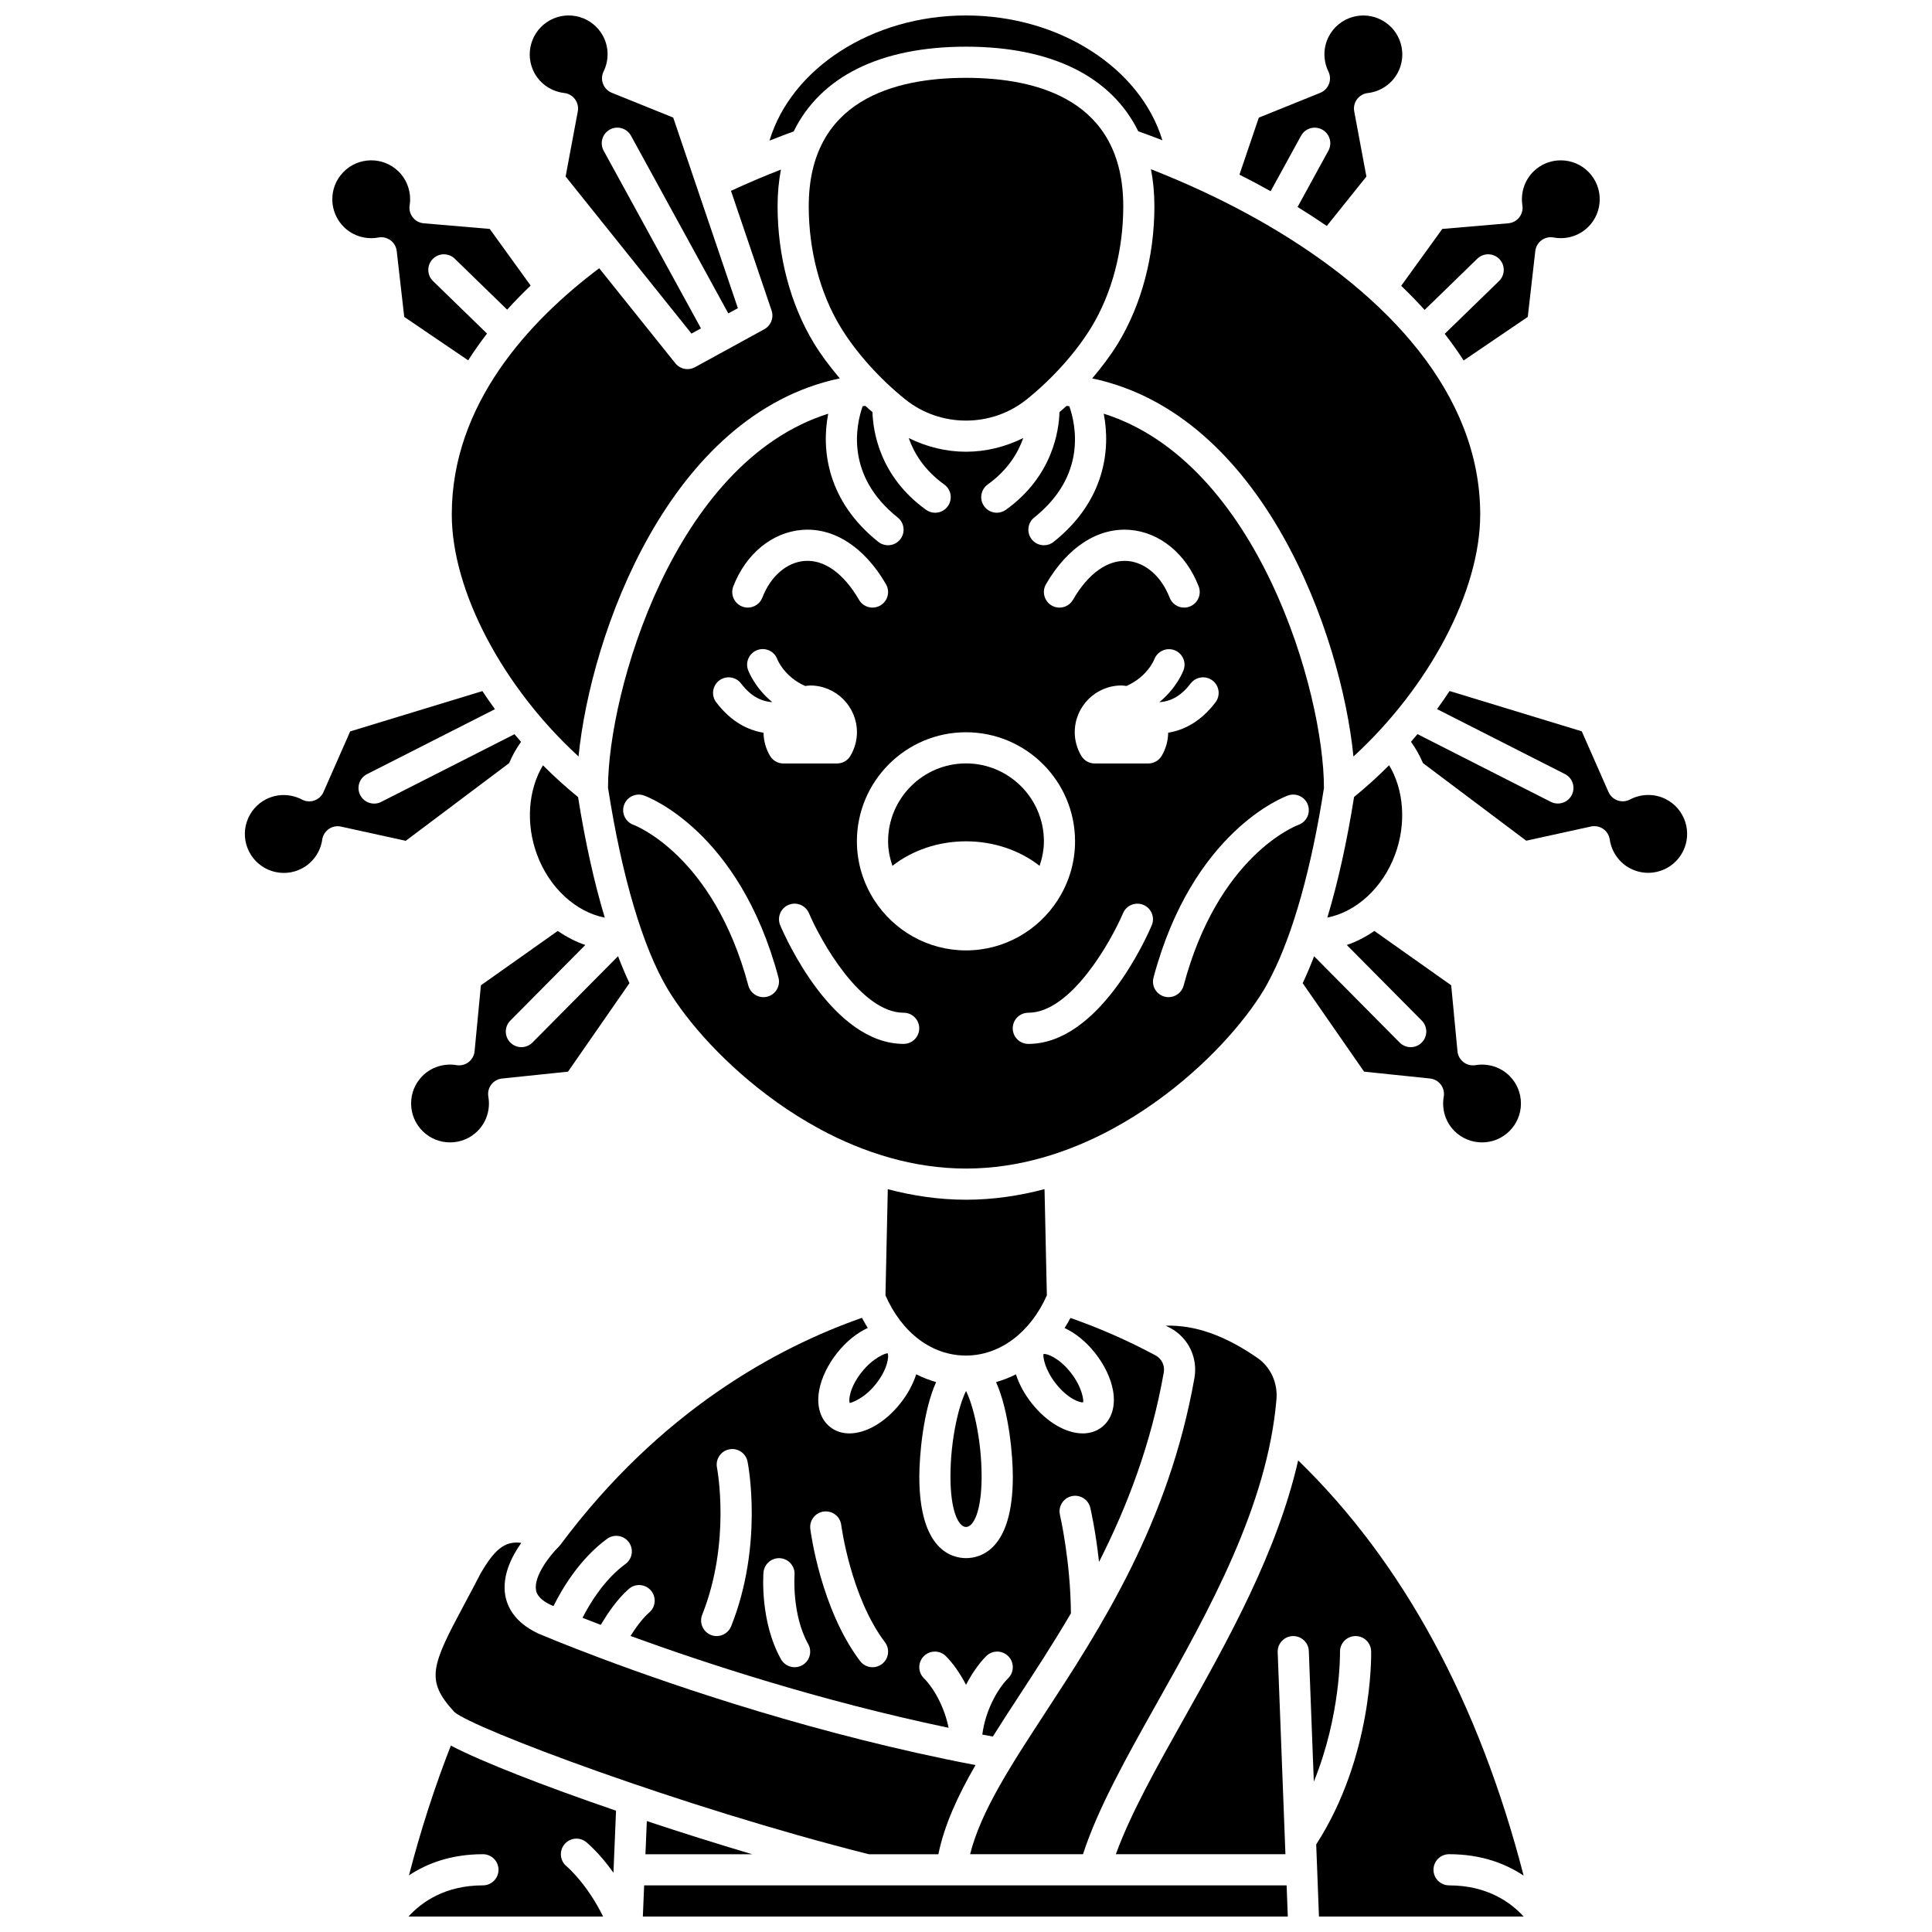 <?xml version="1.0" encoding="UTF-8"?>
<!-- Uploaded to: SVG Repo, www.svgrepo.com, Generator: SVG Repo Mixer Tools -->
<svg width="800px" height="800px" version="1.1" viewBox="144 144 512 512" xmlns="http://www.w3.org/2000/svg">
 <defs>
  <clipPath id="f">
   <path d="m472 148.09h44v55.906h-44z"/>
  </clipPath>
  <clipPath id="e">
   <path d="m252 606h56v45.902h-56z"/>
  </clipPath>
  <clipPath id="d">
   <path d="m347 148.09h106v33.906h-106z"/>
  </clipPath>
  <clipPath id="c">
   <path d="m439 531h109v120.9h-109z"/>
  </clipPath>
  <clipPath id="b">
   <path d="m314 643h172v8.902h-172z"/>
  </clipPath>
  <clipPath id="a">
   <path d="m284 148.09h56v84.906h-56z"/>
  </clipPath>
 </defs>
 <path d="m395.88 535.32c0 9.168 2.144 13.344 4.129 13.344 1.988 0 4.129-4.176 4.129-13.344 0-10.207-2.336-19.195-4.129-22.691-1.793 3.496-4.129 12.488-4.129 22.691z"/>
 <path d="m423.86 510.74c3.133 3.957 6.445 5.109 7.191 4.871 0.141-0.512-0.211-3.965-3.34-7.918-3.027-3.824-6.184-4.981-7.082-4.879-0.039 0.039-0.078 0.062-0.117 0.098-0.102 0.699 0.328 4.016 3.348 7.828z"/>
 <path d="m304.27 387.18c-2.797-9.273-5.191-20.078-7.078-31.949-3.238-2.633-6.344-5.457-9.301-8.418-3.887 6.457-4.617 15.391-1.602 23.598 3.297 8.961 10.387 15.293 17.98 16.77z"/>
 <path d="m400.01 461.94c-7.144 0-14.074-1.035-20.734-2.789l-0.617 28.141c4.398 9.98 12.316 15.945 21.344 15.945 8.945 0 17.078-6.113 21.426-15.957l-0.617-28.145c-6.684 1.766-13.637 2.805-20.801 2.805z"/>
 <path d="m450.6 595.33c13.715-24.426 29.262-52.105 31.676-80.48 0.371-4.367-1.551-8.574-5.027-10.973-8.691-6.008-16.527-8.766-24.32-8.562 0.406 0.215 0.816 0.41 1.223 0.625 4.766 2.559 7.336 7.883 6.387 13.238-6.828 38.609-25 66.445-39.598 88.812-9.074 13.898-17.051 26.137-19.852 37.398h29.914c3.914-12.074 11.523-25.688 19.598-40.059z"/>
 <path d="m292.46 553.46c-0.027 0.039-0.07 0.047-0.098 0.082-0.121 0.148-0.223 0.305-0.363 0.438-2.199 2.117-6.562 7.688-5.961 11.348 0.09 0.574 0.379 2.32 3.934 4 0.023 0.012 0.27 0.117 0.707 0.297 2.324-4.68 7-12.555 14.199-17.816 1.848-1.352 4.426-0.941 5.769 0.895 1.348 1.84 0.945 4.422-0.895 5.769-5.535 4.047-9.352 10.305-11.383 14.258 1.449 0.57 3.066 1.199 4.852 1.879 1.656-2.828 4.309-6.828 7.441-9.543 1.727-1.5 4.332-1.301 5.828 0.418 1.496 1.723 1.305 4.332-0.418 5.828-1.84 1.594-3.609 4.055-4.977 6.234 19.277 7.039 49.941 17.141 84.289 24.34-1.078-5.402-3.816-10.41-6.555-13.148-1.613-1.613-1.613-4.223 0-5.84 1.613-1.613 4.223-1.613 5.84 0 1.848 1.848 3.731 4.488 5.34 7.602 1.609-3.109 3.492-5.758 5.34-7.602 1.613-1.613 4.223-1.613 5.84 0 1.613 1.613 1.613 4.223 0 5.84-3.039 3.039-6.106 8.875-6.863 14.945 0.926 0.176 1.859 0.344 2.789 0.516 2.191-3.488 4.504-7.051 6.914-10.738 4.402-6.742 9.141-14.004 13.773-21.906-0.09-13.906-2.875-25.961-2.902-26.086-0.52-2.223 0.859-4.445 3.078-4.965 2.207-0.523 4.445 0.855 4.965 3.074 0.082 0.359 1.418 6.121 2.312 14.348 7.356-14.496 13.762-31 17.156-50.199 0.328-1.832-0.547-3.652-2.164-4.523-7.363-3.957-14.941-7.266-22.566-9.938-0.488 0.926-1.008 1.809-1.551 2.672 2.809 1.32 5.629 3.531 8.07 6.617 2.465 3.113 4.156 6.625 4.75 9.887 0.754 4.121-0.301 7.66-2.898 9.719-1.457 1.152-3.219 1.707-5.121 1.707-4.352 0-9.465-2.875-13.531-8.008-1.91-2.414-3.336-5.062-4.168-7.652-1.688 0.879-3.461 1.531-5.269 2.066 3.465 7.688 4.449 19.621 4.449 25.043 0 19.496-8.664 21.602-12.391 21.602-3.727 0-12.391-2.106-12.391-21.602 0-5.422 0.984-17.359 4.449-25.047-1.809-0.535-3.582-1.195-5.269-2.078-0.828 2.594-2.254 5.25-4.172 7.668-4.062 5.133-9.184 8.008-13.531 8.008-1.902 0-3.664-0.555-5.121-1.707-2.594-2.055-3.652-5.594-2.898-9.719 0.598-3.262 2.285-6.773 4.754-9.887 2.457-3.106 5.301-5.328 8.133-6.644-0.539-0.863-1.059-1.746-1.543-2.672-22.445 7.852-53.426 24.574-79.973 60.223zm45.309 21.508c-0.645 1.617-2.195 2.606-3.84 2.606-0.508 0-1.023-0.094-1.523-0.293-2.117-0.844-3.156-3.246-2.312-5.363 7.672-19.293 3.957-38.773 3.914-38.973-0.441-2.238 1.012-4.41 3.25-4.852 2.25-0.449 4.41 1.016 4.852 3.25 0.184 0.891 4.227 22.09-4.34 43.625zm18.824 10.336c-0.637 0.355-1.328 0.523-2.012 0.523-1.449 0-2.856-0.766-3.609-2.113-5.606-10.027-4.684-22.465-4.641-22.988 0.184-2.269 2.188-3.961 4.434-3.785 2.269 0.176 3.969 2.164 3.797 4.434-0.008 0.102-0.742 10.512 3.617 18.316 1.117 1.984 0.406 4.504-1.586 5.613zm5.727-40.734c2.312-0.277 4.332 1.316 4.617 3.578 0.023 0.191 2.516 19.047 11.586 31.066 1.375 1.82 1.012 4.41-0.809 5.785-0.746 0.562-1.617 0.836-2.484 0.836-1.25 0-2.488-0.566-3.301-1.641-10.414-13.805-13.078-34.152-13.191-35.012-0.281-2.262 1.32-4.328 3.582-4.613z"/>
 <path d="m372.3 507.7c-3.133 3.957-3.484 7.41-3.098 8.117 0.402-0.094 3.805-1.105 6.941-5.07 3.117-3.934 3.477-7.371 3.098-8.102-0.004-0.004-0.012-0.008-0.016-0.016-0.566-0.004-3.82 1.145-6.926 5.07z"/>
 <path d="m449.93 198.67c0 13.191-3.422 26.086-9.637 36.309-1.887 3.106-4.262 6.238-6.848 9.305 45.355 9.543 66.027 67.922 69.234 100.2 20.07-18.398 33.594-43.844 33.594-64.156 0-32.109-24.902-58.188-55.82-76.34-0.027-0.016-0.062-0.02-0.094-0.039-0.027-0.016-0.047-0.051-0.078-0.066-7.781-4.555-15.938-8.605-24.172-12.129-0.02-0.008-0.043-0.016-0.062-0.027-2.34-1-4.684-1.961-7.027-2.875 0.598 3.09 0.91 6.356 0.91 9.824z"/>
 <path d="m269.77 422.59c-0.105 1.141-0.691 2.184-1.594 2.883-0.914 0.699-2.074 0.992-3.195 0.797-3.312-0.547-6.699 0.523-9.039 2.887-1.941 1.957-3.008 4.555-2.992 7.312 0.012 2.754 1.098 5.344 3.055 7.289 4.043 4.012 10.594 3.981 14.602-0.062 2.34-2.363 3.391-5.754 2.809-9.062-0.199-1.129 0.082-2.289 0.773-3.199 0.691-0.914 1.73-1.5 2.871-1.617l17.469-1.816 16.285-23.461c-1.039-2.188-2.047-4.59-3.027-7.133l-22.68 22.875c-0.805 0.812-1.871 1.223-2.934 1.223-1.051 0-2.102-0.402-2.906-1.199-1.617-1.605-1.633-4.219-0.023-5.84l19.867-20.035c-2.559-0.863-4.996-2.141-7.297-3.723l-20.367 14.406z"/>
 <path d="m521.54 226.13 13.961-13.57c1.637-1.586 4.25-1.551 5.84 0.086 1.59 1.637 1.547 4.25-0.086 5.84l-14.391 13.984c1.789 2.301 3.465 4.648 5.016 7.059l16.996-11.551 1.992-17.449c0.133-1.141 0.727-2.172 1.648-2.856 0.922-0.68 2.066-0.953 3.207-0.738 3.301 0.617 6.707-0.402 9.094-2.719 4.086-3.969 4.176-10.52 0.207-14.602-3.965-4.074-10.516-4.18-14.598-0.207-2.383 2.316-3.496 5.684-2.977 9.012 0.176 1.133-0.125 2.289-0.828 3.188-0.707 0.898-1.758 1.465-2.898 1.566l-17.5 1.496-10.895 15.074c2.164 2.074 4.234 4.203 6.211 6.387z"/>
 <g clip-path="url(#f)">
  <path d="m488.79 179.98c1.094-2 3.602-2.734 5.606-1.637 2 1.094 2.734 3.606 1.637 5.606l-8.164 14.902c2.633 1.617 5.215 3.297 7.746 5.031l10.496-13.098-3.227-17.266c-0.211-1.125 0.059-2.289 0.734-3.207 0.676-0.922 1.715-1.52 2.848-1.652 3.344-0.383 6.289-2.356 7.887-5.269 1.324-2.422 1.633-5.211 0.855-7.859-0.777-2.648-2.531-4.832-4.953-6.156-2.414-1.324-5.211-1.629-7.856-0.855-2.648 0.777-4.836 2.531-6.16 4.953-1.598 2.914-1.668 6.457-0.195 9.484 0.504 1.031 0.555 2.223 0.145 3.293-0.41 1.07-1.246 1.922-2.309 2.352l-16.285 6.574-5.129 15.109c2.785 1.402 5.547 2.867 8.266 4.394z"/>
 </g>
 <path d="m343.32 635.39c-9.375-2.789-18.844-5.773-27.902-8.785l-0.371 8.785z"/>
 <path d="m529.41 443.7c4.012 4.043 10.559 4.066 14.598 0.062 1.957-1.941 3.043-4.531 3.055-7.289 0.012-2.758-1.051-5.356-2.988-7.312-2.34-2.363-5.727-3.441-9.039-2.887-1.137 0.195-2.289-0.098-3.195-0.797-0.91-0.699-1.488-1.742-1.594-2.883l-1.668-17.484-20.359-14.402c-2.305 1.586-4.742 2.863-7.305 3.723l19.867 20.035c1.605 1.617 1.594 4.234-0.023 5.84-0.805 0.797-1.859 1.199-2.906 1.199-1.062 0-2.125-0.41-2.934-1.223l-22.668-22.863c-0.98 2.539-1.98 4.941-3.027 7.133l16.273 23.445 17.469 1.816c1.141 0.121 2.176 0.707 2.871 1.617 0.691 0.918 0.965 2.074 0.773 3.199-0.594 3.316 0.461 6.707 2.801 9.07z"/>
 <path d="m392.68 635.39c1.574-7.715 5.125-15.473 9.844-23.625-41.438-7.918-78.625-20.562-99.164-28.262-0.012-0.004-0.02-0.004-0.031-0.008-0.004-0.004-0.008-0.008-0.012-0.008-5.066-1.898-9.113-3.492-11.961-4.644-0.004-0.004-0.012 0-0.02-0.004-0.008-0.004-0.012-0.008-0.016-0.012-2.981-1.207-4.664-1.926-4.758-1.965-6.312-2.984-8.191-7.195-8.684-10.211-0.828-5.133 1.742-10.203 4.269-13.77-4.606-0.68-7.359 2.269-10.746 8.023-1.457 2.848-2.941 5.621-4.301 8.156-8.797 16.422-10.41 20.234-2.762 28.555 0.012 0.012 0.02 0.023 0.031 0.039 0.012 0.016 0.023 0.027 0.043 0.047 4.902 4.324 60.254 25.203 109.87 37.699l18.398-0.008z"/>
 <g clip-path="url(#e)">
  <path d="m252.38 640.99c4.742-3.148 11.133-5.606 19.602-5.606 2.281 0 4.129 1.852 4.129 4.129 0 2.281-1.852 4.129-4.129 4.129-10.016 0-16.207 4.394-19.727 8.258h51.57c-4.269-8.73-9.609-13.266-9.676-13.316-1.754-1.445-2.023-4.043-0.586-5.805 1.438-1.762 4.027-2.035 5.789-0.602 0.227 0.184 3.516 2.883 7.219 8.117l0.684-16.441c-19.137-6.559-35.516-12.934-43.773-17.25-4.223 10.77-7.953 22.254-11.102 34.387z"/>
 </g>
 <path d="m346.55 231.25-18.371 10.062c-0.629 0.344-1.305 0.508-1.98 0.508-1.219 0-2.414-0.539-3.227-1.547l-20.176-25.184c-18.523 13.93-39.07 35.969-39.07 65.227 0 20.312 13.523 45.762 33.594 64.156 3.203-32.273 23.879-90.656 69.234-100.2-2.586-3.062-4.961-6.199-6.848-9.305-6.215-10.227-9.637-23.117-9.637-36.309 0-3.434 0.305-6.668 0.887-9.719-4.473 1.746-8.887 3.617-13.238 5.637l10.762 31.719c0.641 1.902-0.172 3.992-1.93 4.949z"/>
 <g clip-path="url(#d)">
  <path d="m400 156.37c22.781 0 38.543 7.988 45.645 22.414 2.133 0.766 4.266 1.559 6.402 2.391-5.777-19.02-27.113-33.078-52.047-33.078-24.977 0-46.344 14.102-52.074 33.172 2.133-0.836 4.262-1.676 6.41-2.445 7.09-14.457 22.855-22.453 45.664-22.453z"/>
 </g>
 <path d="m436.5 253.63c1.859 9.508 0.336 23.117-13.27 33.961-0.758 0.613-1.668 0.906-2.57 0.906-1.215 0-2.414-0.531-3.231-1.551-1.422-1.785-1.129-4.383 0.652-5.801 13.957-11.129 11.039-24.547 9.301-29.492-0.242-0.027-0.488-0.062-0.734-0.086-0.605 0.574-1.254 1.086-1.875 1.645-0.137 4.863-1.793 16.992-14.203 25.891-0.73 0.52-1.57 0.777-2.402 0.777-1.289 0-2.551-0.598-3.356-1.723-1.328-1.855-0.906-4.434 0.945-5.766 5.363-3.848 8.059-8.438 9.414-12.309-4.762 2.367-9.953 3.633-15.176 3.633s-10.414-1.262-15.176-3.633c1.359 3.879 4.051 8.465 9.414 12.312 1.855 1.328 2.277 3.906 0.945 5.766-0.805 1.125-2.074 1.723-3.356 1.723-0.836 0-1.672-0.25-2.402-0.777-12.41-8.898-14.066-21.027-14.203-25.891-0.621-0.559-1.27-1.066-1.875-1.645-0.246 0.027-0.492 0.059-0.734 0.086-1.738 4.945-4.656 18.363 9.301 29.492 1.785 1.422 2.074 4.019 0.652 5.801-0.812 1.016-2.016 1.547-3.227 1.547-0.906 0-1.812-0.293-2.574-0.898-13.602-10.848-15.125-24.461-13.27-33.961-40.91 12.883-58.332 73.793-58.359 99.094 3.641 23.492 9.254 42.457 15.824 53.398 5.348 8.91 15.469 20.344 28.641 29.77 0.027 0.016 0.062 0.016 0.09 0.039 0.051 0.031 0.074 0.086 0.121 0.121 3.508 2.5 7.223 4.848 11.133 6.977 0.113 0.062 0.238 0.074 0.348 0.148 0.043 0.027 0.062 0.074 0.102 0.105 11.543 6.195 24.676 10.391 38.617 10.391 13.992 0 27.16-4.223 38.73-10.461 0.02-0.012 0.027-0.039 0.051-0.051 0.047-0.027 0.098-0.031 0.145-0.062 3.93-2.133 7.668-4.488 11.195-6.996 0.07-0.055 0.105-0.129 0.184-0.176 0.043-0.027 0.09-0.027 0.137-0.055 13.16-9.422 23.27-20.848 28.613-29.754 0.621-1.035 1.223-2.211 1.824-3.383 0.023-0.043 0.043-0.082 0.066-0.121 5.738-11.242 10.629-28.648 13.914-49.789 0.012-25.242-17.398-86.297-58.367-99.203zm28.828 70.711c1.812 1.379 2.168 3.969 0.785 5.785-4.047 5.32-8.582 7.41-12.535 8.051-0.023 2.113-0.602 4.223-1.707 6.109-0.742 1.262-2.098 2.039-3.562 2.039h-14.207c-1.465 0-2.824-0.777-3.562-2.043-1.125-1.926-1.723-4.078-1.723-6.234 0-6.832 5.559-12.391 12.391-12.391 0.449 0 0.879 0.086 1.316 0.133 5.512-2.43 7.316-6.894 7.391-7.09 0.812-2.106 3.184-3.191 5.301-2.406 2.117 0.789 3.223 3.113 2.457 5.246-0.09 0.246-1.75 4.699-6.434 8.539 3.137-0.188 5.867-1.762 8.293-4.945 1.395-1.82 3.981-2.172 5.797-0.793zm-44.129-25.523c5.688-9.816 13.793-15.062 22.242-14.391 7.934 0.629 14.91 6.367 18.223 14.98 0.816 2.133-0.246 4.519-2.375 5.336-0.488 0.188-0.988 0.277-1.477 0.277-1.66 0-3.227-1.008-3.856-2.652-2.156-5.613-6.434-9.332-11.168-9.707-5.215-0.367-10.355 3.246-14.445 10.301-1.141 1.973-3.668 2.648-5.641 1.504-1.969-1.148-2.644-3.676-1.504-5.648zm-82.871 0.59c3.309-8.609 10.289-14.355 18.223-14.98 8.43-0.684 16.559 4.574 22.242 14.391 1.145 1.973 0.473 4.5-1.504 5.641-1.977 1.141-4.5 0.473-5.641-1.504-4.09-7.055-9.242-10.707-14.445-10.301-4.734 0.375-9.012 4.098-11.168 9.707-0.633 1.645-2.195 2.652-3.856 2.652-0.496 0-0.996-0.086-1.477-0.277-2.129-0.809-3.191-3.203-2.375-5.328zm-3.731 24.934c1.812-1.383 4.406-1.027 5.785 0.789 2.422 3.18 5.148 4.742 8.285 4.941-4.68-3.836-6.336-8.285-6.426-8.535-0.773-2.148 0.348-4.508 2.496-5.281 2.133-0.77 4.481 0.336 5.266 2.457 0.102 0.262 1.922 4.676 7.391 7.082 0.438-0.043 0.867-0.133 1.316-0.133 6.832 0 12.391 5.559 12.391 12.391 0 2.152-0.594 4.312-1.723 6.234-0.738 1.27-2.098 2.043-3.562 2.043h-14.207c-1.465 0-2.824-0.777-3.562-2.043-1.102-1.883-1.676-3.992-1.703-6.106-3.949-0.645-8.484-2.734-12.535-8.059-1.383-1.809-1.027-4.402 0.789-5.781zm12.777 83.777c-0.355 0.094-0.715 0.141-1.066 0.141-1.824 0-3.496-1.219-3.988-3.066-9.246-34.672-30.223-42.527-30.434-42.602-2.148-0.77-3.266-3.129-2.5-5.277 0.77-2.148 3.133-3.262 5.277-2.5 1.027 0.367 25.289 9.438 35.637 48.25 0.59 2.203-0.719 4.465-2.926 5.055zm36.105 12.523c-18.809 0-31.34-28.203-32.707-31.422-0.891-2.098 0.086-4.523 2.184-5.414 2.098-0.887 4.523 0.082 5.418 2.18 3.129 7.344 13.746 26.398 25.105 26.398 2.281 0 4.129 1.852 4.129 4.129 0 2.281-1.848 4.129-4.129 4.129zm16.52-24.777c-10.199 0-19.16-5.324-24.309-13.32-0.023-0.043-0.051-0.078-0.074-0.121-2.848-4.477-4.527-9.773-4.527-15.465 0-15.941 12.969-28.906 28.906-28.906 15.941 0 28.906 12.969 28.906 28.906 0 5.691-1.676 10.988-4.527 15.465-0.02 0.043-0.051 0.078-0.074 0.121-5.141 8-14.105 13.32-24.301 13.32zm49.223-6.644c-1.367 3.219-13.895 31.422-32.707 31.422-2.281 0-4.129-1.852-4.129-4.129 0-2.281 1.852-4.129 4.129-4.129 11.359 0 21.977-19.055 25.109-26.395 0.895-2.098 3.32-3.066 5.418-2.18 2.094 0.895 3.074 3.316 2.18 5.41zm38.906-26.637c-0.867 0.32-21.301 8.258-30.457 42.609-0.492 1.848-2.164 3.062-3.988 3.066-0.352 0-0.711-0.047-1.066-0.141-2.207-0.59-3.516-2.848-2.922-5.055 10.348-38.812 34.609-47.883 35.637-48.25 2.152-0.766 4.512 0.355 5.277 2.5 0.766 2.137-0.348 4.492-2.481 5.269z"/>
 <path d="m502.84 355.21c-1.887 11.871-4.281 22.68-7.082 31.957 7.586-1.488 14.684-7.809 17.977-16.762 3.019-8.215 2.285-17.156-1.605-23.609-2.953 2.961-6.055 5.773-9.289 8.414z"/>
 <path d="m383.93 249.86c9.312 7.473 22.824 7.469 32.133 0 6.844-5.488 13.098-12.477 17.176-19.172 5.438-8.949 8.438-20.316 8.438-32.016 0-28.137-22.664-34.043-41.676-34.043-19.012 0-41.676 5.906-41.676 34.043 0 11.699 3 23.07 8.438 32.016 4.07 6.695 10.332 13.684 17.168 19.172z"/>
 <path d="m400 346.31c-11.387 0-20.648 9.262-20.648 20.648 0 2.285 0.461 4.445 1.148 6.496 5.266-4.129 12.18-6.496 19.5-6.496 7.316 0 14.234 2.367 19.5 6.496 0.691-2.055 1.148-4.211 1.148-6.496 0-11.383-9.27-20.648-20.648-20.648z"/>
 <path d="m585.46 355.78c-2.965-1.508-6.516-1.465-9.488 0.098-1.008 0.535-2.199 0.621-3.281 0.246-1.082-0.375-1.957-1.188-2.422-2.234l-7.082-16.078-35.031-10.684c-1.066 1.613-2.176 3.211-3.328 4.793l33.898 17.215c2.035 1.031 2.844 3.519 1.812 5.551-0.727 1.438-2.18 2.258-3.688 2.258-0.629 0-1.27-0.145-1.867-0.445l-35.332-17.945c-0.57 0.676-1.148 1.352-1.73 2.019 1.27 1.75 2.32 3.656 3.188 5.664l27.359 20.555 17.156-3.762c1.117-0.238 2.293-0.012 3.234 0.637 0.941 0.652 1.574 1.664 1.738 2.797 0.492 3.328 2.551 6.215 5.516 7.723 2.457 1.246 5.254 1.465 7.879 0.609 2.621-0.859 4.754-2.68 6-5.141 2.578-5.07 0.547-11.297-4.531-13.875z"/>
 <g clip-path="url(#c)">
  <path d="m528.02 643.64c-2.281 0-4.129-1.852-4.129-4.129 0-2.281 1.852-4.129 4.129-4.129 8.543 0 14.992 2.5 19.762 5.684-11.945-46.16-32-83.094-59.754-110.05-5.586 24.434-18.543 47.547-30.23 68.355-7.281 12.969-14.195 25.301-18.086 36.016h44.941l-2.051-53.527c-0.086-2.281 1.688-4.195 3.969-4.285 2.293-0.055 4.195 1.691 4.281 3.969l1.324 34.613c7.168-17.523 6.941-34.156 6.938-34.363-0.051-2.281 1.754-4.172 4.035-4.219h0.094c2.238 0 4.07 1.785 4.125 4.031 0.027 1.148 0.445 27.938-14.559 51.184l0.73 19.121h54.258c-3.543-3.871-9.766-8.266-19.777-8.266z"/>
 </g>
 <g clip-path="url(#b)">
  <path d="m434.04 643.64-0.012 0.004-0.02-0.004h-60.215l-0.012 0.004-0.02-0.004h-59.055l-0.344 8.258h170.92l-0.316-8.258z"/>
 </g>
 <path d="m282.08 340.6c-0.586-0.672-1.168-1.348-1.738-2.027l-35.332 17.945c-0.598 0.305-1.234 0.445-1.867 0.445-1.508 0-2.957-0.824-3.688-2.258-1.031-2.031-0.223-4.519 1.812-5.551l33.898-17.215c-1.152-1.582-2.262-3.18-3.332-4.793l-35.031 10.684-7.078 16.074c-0.461 1.051-1.34 1.859-2.414 2.238-1.082 0.371-2.269 0.289-3.281-0.246-2.977-1.566-6.523-1.605-9.488-0.098-2.457 1.246-4.281 3.383-5.141 6.004-0.855 2.621-0.637 5.418 0.609 7.879 1.246 2.457 3.379 4.281 6 5.141 2.621 0.855 5.422 0.641 7.879-0.609 2.961-1.504 5.027-4.391 5.512-7.723 0.164-1.133 0.797-2.148 1.738-2.797 0.945-0.652 2.113-0.883 3.234-0.637l17.156 3.766 27.387-20.574c0.859-2.019 1.906-3.906 3.164-5.648z"/>
 <path d="m244.28 206.94c1.137-0.211 2.293 0.062 3.207 0.738 0.922 0.68 1.516 1.715 1.648 2.856l1.992 17.449 16.941 11.508c1.535-2.391 3.191-4.758 5-7.09l-14.312-13.914c-1.637-1.59-1.672-4.203-0.086-5.84 1.59-1.637 4.203-1.672 5.84-0.086l13.891 13.5c1.953-2.16 4.031-4.289 6.223-6.387l-10.84-15.004-17.5-1.496c-1.141-0.098-2.191-0.664-2.898-1.566-0.707-0.898-1.008-2.055-0.828-3.188 0.52-3.324-0.594-6.695-2.977-9.012-4.09-3.973-10.633-3.875-14.602 0.207-3.969 4.078-3.875 10.629 0.207 14.598 2.383 2.324 5.789 3.344 9.094 2.727z"/>
 <g clip-path="url(#a)">
  <path d="m293.54 168.65c1.141 0.133 2.172 0.73 2.848 1.652 0.676 0.922 0.945 2.086 0.734 3.207l-3.227 17.266 33.355 41.629 2.516-1.379-25.789-47.082c-1.098-2-0.363-4.508 1.637-5.606s4.512-0.359 5.606 1.637l25.789 47.082 2.535-1.387-17.137-50.508-16.285-6.574c-1.062-0.43-1.895-1.281-2.309-2.352-0.414-1.07-0.359-2.262 0.145-3.293 1.473-3.019 1.398-6.566-0.195-9.48-2.738-4.992-9.027-6.832-14.016-4.098-4.992 2.738-6.832 9.023-4.098 14.016 1.594 2.914 4.543 4.883 7.891 5.269z"/>
 </g>
</svg>